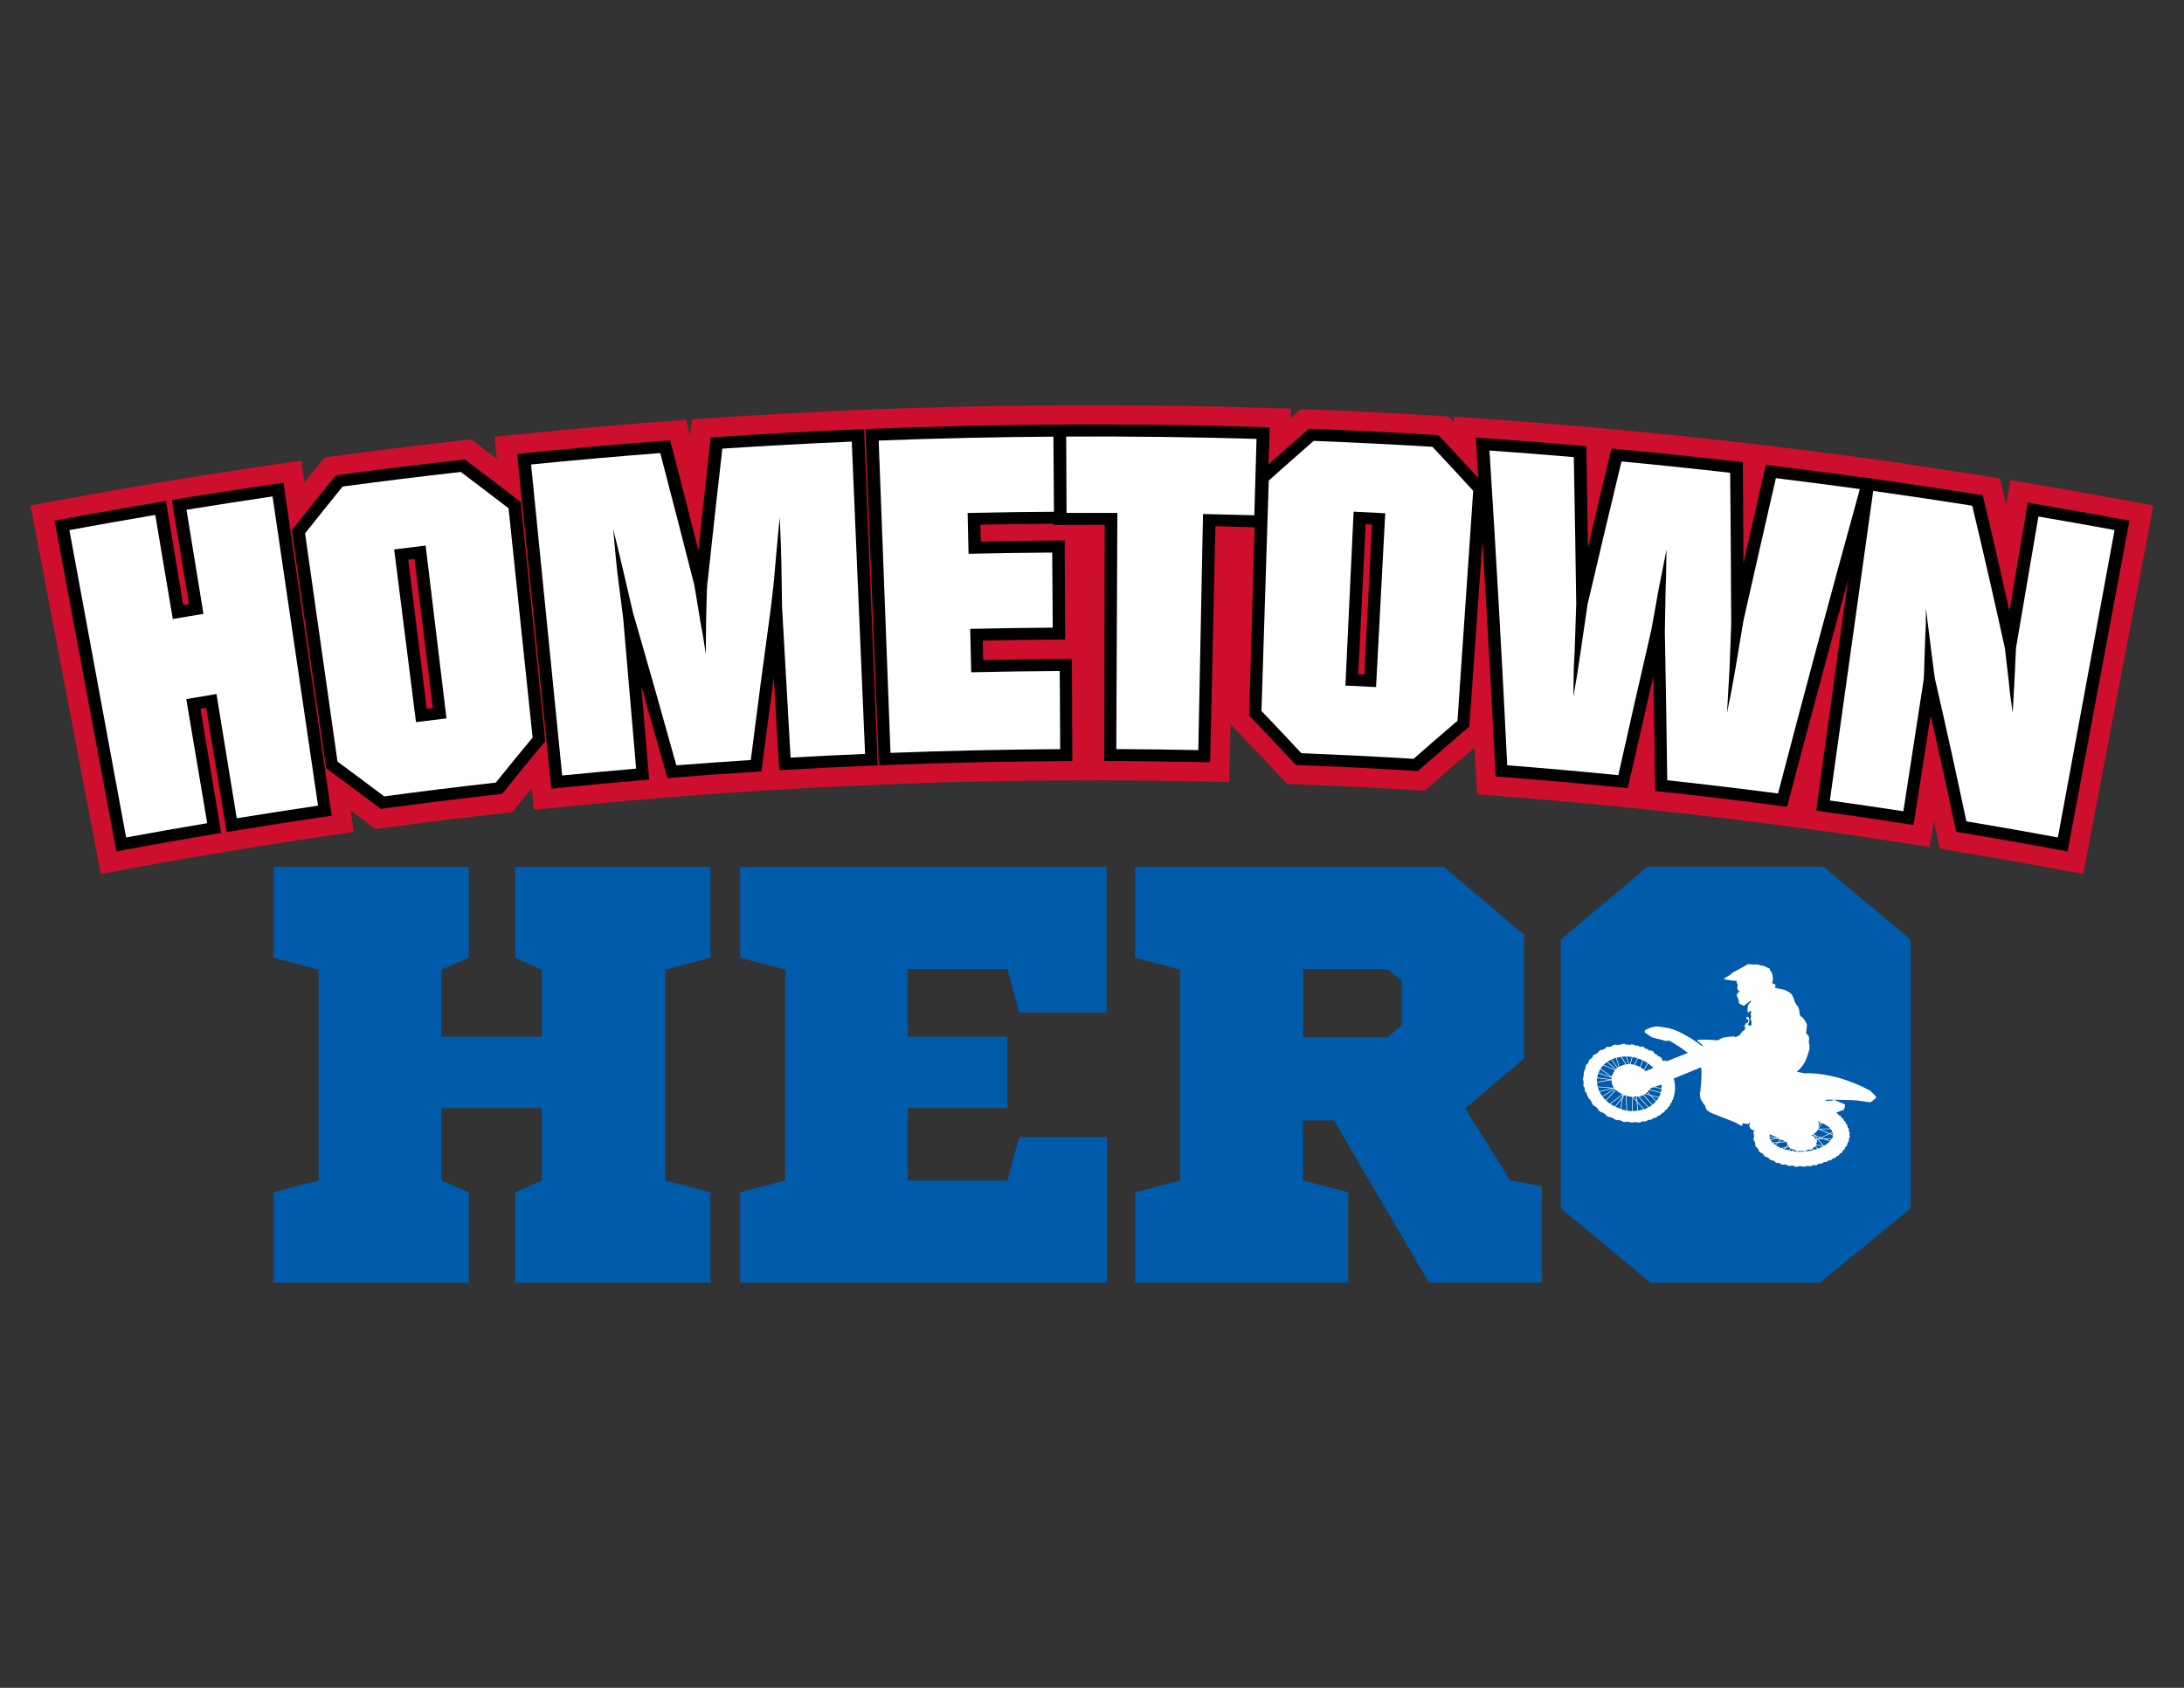 <?xml version="1.0" encoding="utf-8"?>
<svg xmlns="http://www.w3.org/2000/svg" xmlns:xlink="http://www.w3.org/1999/xlink" version="1.1" id="Layer_1" x="0px" y="0px" viewBox="0 0 792 612" style="enable-background:new 0 0 792 612;"><rect x="0" y="0" width="792" height="612" fill="#333333" stroke="none"/> <style type="text/css"> .st0{fill:#CE0E2D;} .st1{fill:#FFFFFF;} .st2{fill:#005BAA;} </style> <g> <g> <g> <path class="st0" d="M36.56,316.91c-8.49-44.53-16.99-89.06-25.48-133.59c32.63-6.23,65.38-11.65,98.21-16.28 c6.33,44.89,12.65,89.78,18.98,134.67C97.61,306.03,67.03,311.1,36.56,316.91z"/> <path class="st0" d="M82.21,301.68c-2.48-15.01-4.96-30.03-7.44-45.04c-0.69,0.11-1.38,0.23-2.07,0.34 c2.5,15.01,4.99,30.02,7.49,45.03c-12.68,2.11-25.34,4.34-37.98,6.71c-7.47-39.98-14.95-79.95-22.42-119.93 c13.44-2.51,26.91-4.89,40.38-7.13c2.09,12.58,4.18,25.15,6.27,37.73c0.7-0.12,1.41-0.23,2.11-0.35 c-2.08-12.58-4.16-25.16-6.23-37.74c13.48-2.23,26.98-4.32,40.49-6.27c5.82,40.25,11.65,80.5,17.47,120.75 C107.58,297.62,94.89,299.59,82.21,301.68z"/> <path class="st0" d="M40.05,311.84c-7.86-41.71-15.72-83.42-23.57-125.13c29.51-5.56,59.12-10.47,88.79-14.72 c6.02,42.01,12.04,84.03,18.06,126.04C95.5,302.02,67.73,306.62,40.05,311.84z"/> <path class="st0" d="M45.74,303.66c-6.86-37.15-13.72-74.3-20.57-111.45c10.36-1.91,20.74-3.75,31.13-5.5 c2.12,12.57,4.24,25.14,6.36,37.72c3.71-0.62,7.41-1.24,11.12-1.84c-2.05-12.58-4.1-25.17-6.15-37.75 c10.39-1.69,20.8-3.3,31.21-4.84c5.5,37.38,10.99,74.75,16.49,112.13c-9.83,1.45-19.66,2.97-29.48,4.57 c-2.45-15.02-4.89-30.04-7.34-45.05c-3.65,0.6-7.31,1.2-10.96,1.82c2.53,15,5.06,30.01,7.59,45.01 C65.33,300.12,55.53,301.85,45.74,303.66z"/> <path class="st0" d="M136.14,300.62c-8.1-6.1-16.27-12.16-24.51-18.16c-4.54-30.64-9.08-61.29-13.63-91.93 c6.47-8.25,13.03-16.46,19.68-24.65c17.72-2.42,35.46-4.61,53.22-6.57c8.43,6.32,16.78,12.7,25.05,19.13 c3.05,30.83,6.1,61.66,9.15,92.49c-6.53,7.83-12.97,15.68-19.33,23.57C169.2,296.32,152.66,298.36,136.14,300.62z"/> <path class="st0" d="M138.1,293.29c-6.56-4.94-13.17-9.86-19.83-14.73c-4.15-28.76-8.31-57.51-12.46-86.27 c5.26-6.66,10.57-13.29,15.93-19.91c15.59-2.11,31.19-4.03,46.81-5.78c6.81,5.11,13.57,10.26,20.28,15.43 c2.97,28.9,5.93,57.8,8.9,86.71c-5.27,6.35-10.48,12.72-15.63,19.11C167.41,289.5,152.74,291.31,138.1,293.29z M156.97,256.72 c-2.21-18.01-4.43-36.03-6.64-54.04c-0.76,0.09-1.53,0.19-2.29,0.28c2.24,18.01,4.47,36.02,6.71,54.03 C155.48,256.9,156.22,256.81,156.97,256.72z"/> <path class="st0" d="M137.35,296.08c-7.14-5.39-14.35-10.73-21.61-16.04c-4.3-29.47-8.6-58.95-12.9-88.42 c5.72-7.26,11.51-14.5,17.36-21.71c16.39-2.23,32.81-4.25,49.24-6.08c7.42,5.57,14.79,11.18,22.09,16.83c3,29.63,6,59.27,9,88.9 c-5.74,6.91-11.42,13.85-17.04,20.81C168.09,292.09,152.71,293.99,137.35,296.08z"/> <path class="st0" d="M122.39,276.15c-3.92-27.58-7.84-55.17-11.76-82.75c4.5-5.67,9.03-11.33,13.61-16.98 c14.27-1.92,28.56-3.68,42.86-5.29c5.81,4.36,11.58,8.75,17.32,13.16c2.91,27.71,5.81,55.42,8.72,83.13 c-4.49,5.43-8.93,10.88-13.34,16.34c-13.51,1.52-27,3.19-40.48,5C133.71,284.53,128.07,280.33,122.39,276.15z M161.91,260.48 c-2.52-20.89-5.04-41.78-7.56-62.67c-3.8,0.46-7.61,0.93-11.41,1.41c2.64,20.87,5.28,41.75,7.92,62.62 C154.54,261.38,158.23,260.93,161.91,260.48z"/> <path class="st0" d="M193.66,293.64c-4.78-45.08-9.56-90.16-14.35-135.24c23.14-2.46,46.32-4.52,69.52-6.18 c0.49,1.88,0.97,3.77,1.46,5.65c0.21-1.93,0.43-3.87,0.64-5.8c23.2-1.64,46.42-2.89,69.65-3.74c1.66,45.3,3.33,90.61,4.99,135.91 C281.53,285.85,237.54,288.98,193.66,293.64z"/> <path class="st0" d="M282.58,279.28c-0.66-11.19-1.32-22.39-1.98-33.58c-1.52,11.32-3.01,22.65-4.46,33.98 c-11.38,0.71-22.76,1.52-34.14,2.43c-3.11-11.12-6.25-22.24-9.44-33.34c0.95,11.3,1.89,22.59,2.84,33.89 c-11.82,0.99-23.64,2.09-35.45,3.3c-4.14-40.46-8.28-80.92-12.42-121.37c18.48-1.89,36.98-3.53,55.49-4.92 c3.46,13.28,6.88,26.56,10.25,39.85c1.45-13.64,2.94-27.27,4.49-40.91c18.52-1.25,37.05-2.25,55.59-3 c1.64,40.64,3.28,81.27,4.93,121.91C306.37,277.99,294.47,278.58,282.58,279.28z"/> <path class="st0" d="M280.06,282.1c-0.16-2.69-0.32-5.37-0.49-8.06c-0.35,2.72-0.71,5.44-1.06,8.15 c-12.84,0.79-25.68,1.7-38.51,2.75c-0.81-2.89-1.63-5.79-2.44-8.68c0.24,2.94,0.48,5.88,0.73,8.82 c-13.59,1.12-27.17,2.38-40.74,3.79c-4.38-42.22-8.76-84.43-13.14-126.65c20.25-2.1,40.52-3.9,60.81-5.4 c2.32,8.95,4.63,17.9,6.91,26.85c0.99-9.19,2-18.37,3.03-27.56c20.3-1.4,40.61-2.49,60.93-3.29 c1.65,42.41,3.31,84.82,4.96,127.23C307.38,280.59,293.72,281.27,280.06,282.1z"/> <path class="st0" d="M203.87,281.19c-3.76-37.59-7.52-75.18-11.28-112.77c15.6-1.56,31.22-2.94,46.84-4.14 c4.06,15.47,8.06,30.96,11.99,46.46c0.41,1.08,0.5,2.33,2.53,14.49c0.36,1.97,0.72,3.95,1.08,5.92c0.31,2.03,0.62,4.06,0.92,6.09 c0.02-2.05,0.03-4.11,0.05-6.16c0.02-2,0.04-4,0.06-6c0.28-12.33,0.36-13.6,0.61-14.72c1.69-15.9,3.45-31.79,5.28-47.69 c15.63-1.03,31.28-1.88,46.93-2.54c1.61,37.74,3.22,75.49,4.83,113.23c-9.01,0.38-18.01,0.83-27.01,1.34 c-1.03-18.18-2.06-36.36-3.09-54.53c-0.09-5.41-0.18-10.82-0.26-16.22c-0.05-1.84-0.1-3.67-0.14-5.51 c-0.15-3.62-0.3-7.24-0.44-10.85c-0.21,2.11-0.43,4.23-0.64,6.34c-0.31,3.38-0.61,6.76-0.91,10.14 c-0.67,8.4-1.24,12.69-1.68,16.34c-2.52,18.39-4.95,36.78-7.28,55.17c-9,0.58-17.99,1.22-26.99,1.92 c-4.97-17.87-10.03-35.73-15.2-53.57c-0.15-0.51-0.31-1.03-0.46-1.54c-1.12-4.8-2.24-9.6-3.36-14.41 c-0.78-3.3-1.56-6.61-2.34-9.91c-0.51-2.06-1.02-4.13-1.53-6.19c0.46,5.33,0.94,10.82,1.57,16.3c0.68,5.37,1.37,10.73,2.05,16.1 c1.56,18.14,3.12,36.28,4.68,54.42C221.73,279.47,212.8,280.3,203.87,281.19z"/> <path class="st0" d="M311.98,284.78c-1.99-45.29-3.97-90.58-5.96-135.87c30.06-1.32,60.14-1.98,90.23-1.97 c0,16.63,0,33.27-0.01,49.9c-0.94,0-1.87,0-2.81,0c0.01,11.7,0.03,23.4,0.04,35.1c0.81,0,1.62,0,2.43,0c0,17,0,34,0,51 C367.93,282.94,339.95,283.55,311.98,284.78z"/> <path class="st0" d="M318.72,277.49c-1.63-40.64-3.26-81.27-4.9-121.91c24.96-1,49.94-1.55,74.92-1.64 c0.04,11.97,0.08,23.94,0.13,35.91c-11.11,0.04-22.22,0.17-33.32,0.39c0.04,2.04,0.08,4.08,0.12,6.12 c10.14-0.2,20.27-0.33,30.41-0.38c0.06,11.97,0.12,23.94,0.18,35.91c-9.96,0.05-19.91,0.17-29.87,0.37 c0.05,2.36,0.09,4.71,0.14,7.07c10.73-0.22,21.46-0.34,32.19-0.38c0.05,12.34,0.09,24.67,0.14,37.01 C365.48,276.04,342.09,276.55,318.72,277.49z"/> <path class="st0" d="M316.15,280.26c-1.76-42.41-3.53-84.81-5.29-127.22c26.9-1.12,53.81-1.71,80.73-1.76 c0.03,13.74,0.06,27.48,0.09,41.23c-11.09,0.02-22.19,0.14-33.28,0.35c0.01,0.27,0.01,0.53,0.01,0.8 c10.15-0.19,20.3-0.3,30.45-0.34c0.05,13.74,0.1,27.48,0.15,41.23c-9.94,0.04-19.88,0.15-29.83,0.33 c0.01,0.58,0.02,1.16,0.03,1.75c10.74-0.2,21.49-0.31,32.23-0.34c0.03,14.11,0.07,28.22,0.1,42.33 C366.41,278.66,341.28,279.21,316.15,280.26z"/> <path class="st0" d="M322.93,272.99c-1.43-37.75-2.86-75.5-4.29-113.25c21.82-0.83,43.65-1.3,65.49-1.43 c0.05,9.08,0.11,18.15,0.16,27.23c-11.13,0.06-22.26,0.22-33.39,0.47c0.11,4.93,0.22,9.86,0.33,14.79 c10.11-0.23,20.23-0.38,30.34-0.45c0.07,9.08,0.13,18.15,0.2,27.23c-9.98,0.07-19.96,0.22-29.93,0.44 c0.12,5.25,0.23,10.49,0.35,15.74c10.7-0.24,21.41-0.39,32.11-0.46c0.06,9.44,0.11,18.89,0.17,28.33 C363.95,271.76,343.43,272.21,322.93,272.99z"/> <path class="st0" d="M393.38,282.94c-0.04-28.54-0.08-57.09-0.12-85.63c-6.11,0.01-12.22,0.04-18.33,0.11 c-0.18-16.79-0.35-33.58-0.53-50.37c31.27-0.33,62.54,0.06,93.79,1.16c-0.59,16.78-1.18,33.56-1.77,50.34 c-6.16-0.22-12.33-0.4-18.49-0.56c-0.74,28.53-1.48,57.07-2.22,85.6C428.27,283.13,410.83,282.91,393.38,282.94z"/> <path class="st0" d="M400.43,275.94c0.07-28.54,0.13-57.09,0.2-85.63c-6.13-0.01-12.26,0-18.4,0.04 c-0.08-12.13-0.17-24.25-0.25-36.38c26.16-0.18,52.32,0.14,78.47,0.97c-0.38,12.12-0.76,24.24-1.15,36.36 c-6.19-0.19-12.37-0.36-18.56-0.5c-0.64,28.54-1.27,57.07-1.91,85.61C426.04,276.13,413.23,275.97,400.43,275.94z"/> <path class="st0" d="M397.74,278.6c0.03-28.54,0.05-57.09,0.08-85.63c-6.12-0.01-12.25,0.02-18.37,0.07 c-0.11-13.9-0.23-27.8-0.34-41.7c28.1-0.23,56.2,0.11,84.29,1.04c-0.46,13.89-0.91,27.78-1.37,41.68 c-6.18-0.2-12.35-0.38-18.53-0.52c-0.68,28.54-1.35,57.07-2.02,85.61C426.89,278.79,412.32,278.61,397.74,278.6z"/> <path class="st0" d="M386.77,185.99c-0.04-9.23-0.08-18.47-0.13-27.7c23.01-0.11,46.03,0.18,69.03,0.85 c-0.27,9.23-0.54,18.46-0.81,27.69c-6.2-0.18-12.4-0.33-18.6-0.46c-0.57,28.54-1.14,57.08-1.71,85.61 c-9.91-0.2-19.83-0.32-29.74-0.37c0.13-28.54,0.26-57.09,0.39-85.63C399.07,185.97,392.92,185.97,386.77,185.99z"/> <path class="st0" d="M466.77,284.24c-6.91-7.41-13.9-14.77-20.97-22.1c0.8-30.97,1.59-61.94,2.39-92.91 c7.78-7.01,15.63-13.98,23.57-20.9c17.83,0.66,35.66,1.55,53.47,2.67c7.21,7.68,14.33,15.39,21.37,23.15 c-2.3,30.89-4.59,61.79-6.89,92.68c-7.77,6.59-15.46,13.22-23.08,19.9C500.02,285.69,483.4,284.86,466.77,284.24z"/> <path class="st0" d="M469.95,277.36c-5.6-6-11.25-11.97-16.96-17.92c0.85-29.04,1.7-58.08,2.56-87.12 c6.31-5.65,12.67-11.28,19.08-16.87c15.68,0.6,31.36,1.39,47.04,2.35c5.82,6.21,11.59,12.43,17.31,18.69 c-2.05,28.98-4.09,57.96-6.14,86.95c-6.27,5.35-12.5,10.73-18.67,16.14C499.43,278.66,484.69,277.93,469.95,277.36z M494.79,244.57c0.92-18.13,1.83-36.25,2.75-54.38c-0.77-0.04-1.54-0.08-2.3-0.12c-0.89,18.13-1.79,36.25-2.68,54.38 C493.29,244.5,494.04,244.53,494.79,244.57z"/> <path class="st0" d="M468.74,279.98c-6.1-6.53-12.26-13.04-18.49-19.51c0.83-29.77,1.66-59.55,2.5-89.32 c6.87-6.17,13.79-12.3,20.78-18.4c16.5,0.62,32.99,1.45,49.48,2.47c6.35,6.76,12.63,13.56,18.85,20.38 c-2.14,29.71-4.28,59.42-6.42,89.13c-6.84,5.82-13.62,11.68-20.35,17.57C499.66,281.33,484.2,280.56,468.74,279.98z"/> <path class="st0" d="M457.46,257.78c0.88-27.85,1.76-55.69,2.64-83.54c5.39-4.82,10.82-9.61,16.29-14.38 c14.36,0.57,28.72,1.28,43.07,2.15c4.97,5.29,9.9,10.61,14.78,15.94c-1.9,27.8-3.8,55.59-5.7,83.39 c-5.35,4.58-10.66,9.18-15.93,13.8c-13.55-0.82-27.11-1.5-40.68-2.03C467.15,267.97,462.32,262.87,457.46,257.78z M499.01,249.13 c1.11-21.01,2.22-42.02,3.33-63.03c-3.82-0.2-7.64-0.39-11.47-0.57c-0.99,21.02-1.98,42.03-2.97,63.05 C491.6,248.75,495.3,248.94,499.01,249.13z"/> <path class="st0" d="M535.68,288.03c-2.44-45.63-5.29-91.27-8.56-136.9c54.34,3.48,108.57,9.11,162.58,16.91 c-12.53,43.99-24.66,88.07-36.4,132.23C614.2,294.98,574.98,290.9,535.68,288.03z"/> <path class="st0" d="M600.27,286.81c-0.2-13.87-0.44-27.75-0.71-41.62c-3.12,13.52-6.21,27.05-9.27,40.59 c-15.95-1.62-31.92-3.04-47.9-4.25c-2.08-40.95-4.49-81.9-7.22-122.85c13.38,0.91,26.75,1.95,40.11,3.13 c0.21,12.25,0.4,24.5,0.57,36.75c2.8-11.98,5.64-23.96,8.5-35.93c15.9,1.47,31.79,3.13,47.67,4.97 c0.1,12.21,0.18,24.42,0.23,36.63c2.67-11.89,5.36-23.77,8.08-35.65c13.33,1.6,26.64,3.34,39.94,5.2 c-11.06,39.52-21.79,79.1-32.21,118.75C632.15,290.41,616.22,288.51,600.27,286.81z"/> <path class="st0" d="M597.62,289.2c-0.11-7.28-0.24-14.57-0.37-21.85c-1.63,7.1-3.25,14.2-4.86,21.31 c-17.5-1.8-35.02-3.35-52.55-4.67c-2.21-42.73-4.79-85.46-7.72-128.19c15.33,1.02,30.66,2.21,45.98,3.58 c0.09,5.41,0.17,10.82,0.25,16.23c1.25-5.29,2.5-10.58,3.76-15.87c17.6,1.6,35.19,3.44,52.75,5.5c0.03,4.71,0.07,9.43,0.09,14.14 c1.04-4.59,2.08-9.18,3.12-13.76c15.28,1.82,30.54,3.81,45.78,5.97c-11.61,41.22-22.88,82.51-33.79,123.88 C632.6,293.13,615.12,291.05,597.62,289.2z"/> <path class="st0" d="M540.14,163.36c10.2,0.72,20.39,1.52,30.58,2.39c0.34,17.72,0.63,35.45,0.88,53.17 c-0.19,5.88-0.39,11.77-0.58,17.65c-0.1,1.73-0.2,3.46-0.3,5.19c-0.05,3.63-0.11,7.26-0.16,10.89c0.45-2.65,0.91-5.29,1.36-7.94 c0.4-2.65,0.8-5.3,1.2-7.95c0.85-5.82,1.71-11.65,2.56-17.47c4.04-17.34,8.15-34.66,12.33-51.97 c13.15,1.24,26.28,2.61,39.41,4.11c0.18,17.76,0.31,35.53,0.37,53.28c0.01,0.42,0.01,0.85,0.02,1.27 c-0.2,5.47-0.41,10.94-0.61,16.41c-0.3,5.35-0.61,10.71-0.92,16.06c0.53-2.63,1.06-5.26,1.59-7.9c0.48-2.64,0.95-5.28,1.43-7.91 c0.96-5.8,1.93-11.61,2.9-17.41c3.89-17.29,7.82-34.57,11.8-51.85c10.16,1.24,20.31,2.56,30.45,3.96 c-10.17,36.74-20.05,73.53-29.67,110.37c-13.38-1.74-26.78-3.34-40.18-4.8c-0.23-18.02-0.52-36.05-0.87-54.08 c0.1-5.11,0.2-10.21,0.29-15.32c0.05-1.52,0.1-3.05,0.15-4.57c0.06-3.21,0.12-6.42,0.17-9.64c-0.46,2.33-0.93,4.65-1.39,6.98 c-0.46,2.33-0.93,4.65-1.39,6.98c-0.91,5.02-1.81,10.05-2.71,15.07c-4.06,17.57-8.05,35.15-11.99,52.74 c-13.42-1.33-26.84-2.53-40.28-3.58C544.72,239.45,542.57,201.4,540.14,163.36z"/> <path class="st0" d="M703.49,307.74c-0.72-3.37-1.44-6.74-2.17-10.11c-0.51,3.17-1.02,6.34-1.53,9.51 c-16.34-2.62-32.7-5.03-49.09-7.22c6.02-44.93,12.04-89.87,18.06-134.8c18.86,2.53,37.7,5.32,56.5,8.37 c0.77,3.24,1.53,6.48,2.28,9.72c0.5-3.03,1-6.07,1.5-9.1c17.32,2.85,34.62,5.92,51.88,9.21c-8.49,44.53-16.99,89.06-25.48,133.59 C738.16,313.62,720.84,310.56,703.49,307.74z"/> <path class="st0" d="M709.4,301.62c-2.98-14.07-6.07-28.15-9.27-42.21c-2.07,13.24-4.15,26.48-6.22,39.72 c-11.75-1.84-23.51-3.57-35.28-5.19c5.55-40.29,11.1-80.58,16.64-120.87c14.6,2.01,29.19,4.18,43.76,6.51 c3.33,14.01,6.56,28.02,9.68,42.03c2.21-13.12,4.41-26.24,6.62-39.36c12.31,2.07,24.6,4.25,36.88,6.55 c-7.47,39.98-14.95,79.95-22.42,119.93C736.35,306.21,722.89,303.84,709.4,301.62z"/> <path class="st0" d="M707.15,303.95c-2.12-10-4.3-20-6.53-30c-1.49,9.41-2.97,18.82-4.46,28.23c-13.5-2.13-27.01-4.12-40.54-5.97 c5.73-42.05,11.46-84.11,17.19-126.16c16.22,2.21,32.42,4.62,48.6,7.22c2.36,9.91,4.66,19.83,6.9,29.75 c1.55-9.29,3.09-18.57,4.64-27.86c14.21,2.37,28.4,4.89,42.57,7.56c-7.86,41.71-15.72,83.42-23.57,125.13 C737.04,309.03,722.11,306.4,707.15,303.95z"/> <path class="st0" d="M663.58,290.25c5.24-37.41,10.48-74.83,15.72-112.24c11.98,1.68,23.95,3.46,35.9,5.35 c4.12,17.22,8.07,34.46,11.85,51.7c0.48,4.07,0.96,8.14,1.43,12.22c0.12,1.24,0.24,2.49,0.36,3.73c0.35,2.51,0.69,5.02,1.03,7.52 c0.11-1.9,0.21-3.8,0.32-5.7c0.1-1.9,0.21-3.8,0.31-5.7c0.2-4.07,0.39-8.13,0.58-12.2c2.71-15.88,5.41-31.76,8.12-47.64 c9.22,1.57,18.43,3.21,27.63,4.9c-6.86,37.15-13.72,74.3-20.57,111.45c-11.05-2.04-22.11-3.98-33.18-5.83 c-3.62-17.15-7.39-34.29-11.34-51.42c-0.18-0.98-0.35-1.97-1.68-12.69c-0.28-2.17-0.55-4.33-0.83-6.5 c-0.27-2.22-0.54-4.44-0.82-6.65c-0.01,1.91-0.03,3.82-0.04,5.73c-0.1,2.48-0.2,4.96-0.31,7.44 c-0.35,10.93-0.34,11.89-0.48,12.83c-2.45,15.87-4.9,31.74-7.35,47.6C681.36,292.8,672.47,291.49,663.58,290.25z"/> </g> <g> <path d="M82.21,301.68c-2.48-15.01-4.96-30.03-7.44-45.04c-0.69,0.11-1.38,0.23-2.07,0.34c2.5,15.01,4.99,30.02,7.49,45.03 c-12.68,2.11-25.34,4.34-37.98,6.71c-7.47-39.98-14.95-79.95-22.42-119.93c13.44-2.51,26.91-4.89,40.38-7.13 c2.09,12.58,4.18,25.15,6.27,37.73c0.7-0.12,1.41-0.23,2.11-0.35c-2.08-12.58-4.16-25.16-6.23-37.74 c13.48-2.23,26.98-4.32,40.49-6.27c5.82,40.25,11.65,80.5,17.47,120.75C107.58,297.62,94.89,299.59,82.21,301.68z"/> <path class="st1" d="M45.74,303.66c-6.86-37.15-13.72-74.3-20.57-111.45c10.36-1.91,20.74-3.75,31.13-5.5 c2.12,12.57,4.24,25.14,6.36,37.72c3.71-0.62,7.41-1.24,11.12-1.84c-2.05-12.58-4.1-25.17-6.15-37.75 c10.39-1.69,20.8-3.3,31.21-4.84c5.5,37.38,10.99,74.75,16.49,112.13c-9.83,1.45-19.66,2.97-29.48,4.57 c-2.45-15.02-4.89-30.04-7.34-45.05c-3.65,0.6-7.31,1.2-10.96,1.82c2.53,15,5.06,30.01,7.59,45.01 C65.33,300.12,55.53,301.85,45.74,303.66z"/> <path d="M138.1,293.29c-6.56-4.94-13.17-9.86-19.83-14.73c-4.15-28.76-8.31-57.51-12.46-86.27c5.26-6.66,10.57-13.29,15.93-19.91 c15.59-2.11,31.19-4.03,46.81-5.78c6.81,5.11,13.57,10.26,20.28,15.43c2.97,28.9,5.93,57.8,8.9,86.71 c-5.27,6.35-10.48,12.72-15.63,19.11C167.41,289.5,152.74,291.31,138.1,293.29z M156.97,256.72 c-2.21-18.01-4.43-36.03-6.64-54.04c-0.76,0.09-1.53,0.19-2.29,0.28c2.24,18.01,4.47,36.02,6.71,54.03 C155.48,256.9,156.22,256.81,156.97,256.72z"/> <path class="st1" d="M122.39,276.15c-3.92-27.58-7.84-55.17-11.76-82.75c4.5-5.67,9.03-11.33,13.61-16.98 c14.27-1.92,28.56-3.68,42.86-5.29c5.81,4.36,11.58,8.75,17.32,13.16c2.91,27.71,5.81,55.42,8.72,83.13 c-4.49,5.43-8.93,10.88-13.34,16.34c-13.51,1.52-27,3.19-40.48,5C133.71,284.53,128.07,280.33,122.39,276.15z M161.91,260.48 c-2.52-20.89-5.04-41.78-7.56-62.67c-3.8,0.46-7.61,0.93-11.41,1.41c2.64,20.87,5.28,41.75,7.92,62.62 C154.54,261.38,158.23,260.93,161.91,260.48z"/> <path d="M282.58,279.28c-0.66-11.19-1.32-22.39-1.98-33.58c-1.52,11.32-3.01,22.65-4.46,33.98c-11.38,0.71-22.76,1.52-34.14,2.43 c-3.11-11.12-6.25-22.24-9.44-33.34c0.95,11.3,1.89,22.59,2.84,33.89c-11.82,0.99-23.64,2.09-35.45,3.3 c-4.14-40.46-8.28-80.92-12.42-121.37c18.48-1.89,36.98-3.53,55.49-4.92c3.46,13.28,6.88,26.56,10.25,39.85 c1.45-13.64,2.94-27.27,4.49-40.91c18.52-1.25,37.05-2.25,55.59-3c1.64,40.64,3.28,81.27,4.93,121.91 C306.37,277.99,294.47,278.58,282.58,279.28z"/> <path class="st1" d="M203.87,281.19c-3.76-37.59-7.52-75.18-11.28-112.77c15.6-1.56,31.22-2.94,46.84-4.14 c4.06,15.47,8.06,30.96,11.99,46.46c0.41,1.08,0.5,2.33,2.53,14.49c0.36,1.97,0.72,3.95,1.08,5.92c0.31,2.03,0.62,4.06,0.92,6.09 c0.02-2.05,0.03-4.11,0.05-6.16c0.02-2,0.04-4,0.06-6c0.28-12.33,0.36-13.6,0.61-14.72c1.69-15.9,3.45-31.79,5.28-47.69 c15.63-1.03,31.28-1.88,46.93-2.54c1.61,37.74,3.22,75.49,4.83,113.23c-9.01,0.38-18.01,0.83-27.01,1.34 c-1.03-18.18-2.06-36.36-3.09-54.53c-0.09-5.41-0.18-10.82-0.26-16.22c-0.05-1.84-0.1-3.67-0.14-5.51 c-0.15-3.62-0.3-7.24-0.44-10.85c-0.21,2.11-0.43,4.23-0.64,6.34c-0.31,3.38-0.61,6.76-0.91,10.14 c-0.67,8.4-1.24,12.69-1.68,16.34c-2.52,18.39-4.95,36.78-7.28,55.17c-9,0.58-17.99,1.22-26.99,1.92 c-4.97-17.87-10.03-35.73-15.2-53.57c-0.15-0.51-0.31-1.03-0.46-1.54c-1.12-4.8-2.24-9.6-3.36-14.41 c-0.78-3.3-1.56-6.61-2.34-9.91c-0.51-2.06-1.02-4.13-1.53-6.19c0.46,5.33,0.94,10.82,1.57,16.3c0.68,5.37,1.37,10.73,2.05,16.1 c1.56,18.14,3.12,36.28,4.68,54.42C221.73,279.47,212.8,280.3,203.87,281.19z"/> <path d="M318.72,277.49c-1.63-40.64-3.26-81.27-4.9-121.91c24.96-1,49.94-1.55,74.92-1.64c0.04,11.97,0.08,23.94,0.13,35.91 c-11.11,0.04-22.22,0.17-33.32,0.39c0.04,2.04,0.08,4.08,0.12,6.12c10.14-0.2,20.27-0.33,30.41-0.38 c0.06,11.97,0.12,23.94,0.18,35.91c-9.96,0.05-19.91,0.17-29.87,0.37c0.05,2.36,0.09,4.71,0.14,7.07 c10.73-0.22,21.46-0.34,32.19-0.38c0.05,12.34,0.09,24.67,0.14,37.01C365.48,276.04,342.09,276.55,318.72,277.49z"/> <path class="st1" d="M322.93,272.99c-1.43-37.75-2.86-75.5-4.29-113.25c21.82-0.83,43.65-1.3,65.49-1.43 c0.05,9.08,0.11,18.15,0.16,27.23c-11.13,0.06-22.26,0.22-33.39,0.47c0.11,4.93,0.22,9.86,0.33,14.79 c10.11-0.23,20.23-0.38,30.34-0.45c0.07,9.08,0.13,18.15,0.2,27.23c-9.98,0.07-19.96,0.22-29.93,0.44 c0.12,5.25,0.23,10.49,0.35,15.74c10.7-0.24,21.41-0.39,32.11-0.46c0.06,9.44,0.11,18.89,0.17,28.33 C363.95,271.76,343.43,272.21,322.93,272.99z"/> <path d="M400.43,275.94c0.07-28.54,0.13-57.09,0.2-85.63c-6.13-0.01-12.26,0-18.4,0.04c-0.08-12.13-0.17-24.25-0.25-36.38 c26.16-0.18,52.32,0.14,78.47,0.97c-0.38,12.12-0.76,24.24-1.15,36.36c-6.19-0.19-12.37-0.36-18.56-0.5 c-0.64,28.54-1.27,57.07-1.91,85.61C426.04,276.13,413.23,275.97,400.43,275.94z"/> <path class="st1" d="M386.77,185.99c-0.04-9.23-0.08-18.47-0.13-27.7c23.01-0.11,46.03,0.18,69.03,0.85 c-0.27,9.23-0.54,18.46-0.81,27.69c-6.2-0.18-12.4-0.33-18.6-0.46c-0.57,28.54-1.14,57.08-1.71,85.61 c-9.91-0.2-19.83-0.32-29.74-0.37c0.13-28.54,0.26-57.09,0.39-85.63C399.07,185.97,392.92,185.97,386.77,185.99z"/> <path d="M469.95,277.36c-5.6-6-11.25-11.97-16.96-17.92c0.85-29.04,1.7-58.08,2.56-87.12c6.31-5.65,12.67-11.28,19.08-16.87 c15.68,0.6,31.36,1.39,47.04,2.35c5.82,6.21,11.59,12.43,17.31,18.69c-2.05,28.98-4.09,57.96-6.14,86.95 c-6.27,5.35-12.5,10.73-18.67,16.14C499.43,278.66,484.69,277.93,469.95,277.36z M494.79,244.57 c0.92-18.13,1.83-36.25,2.75-54.38c-0.77-0.04-1.54-0.08-2.3-0.12c-0.89,18.13-1.79,36.25-2.68,54.38 C493.29,244.5,494.04,244.53,494.79,244.57z"/> <path class="st1" d="M457.46,257.78c0.88-27.85,1.76-55.69,2.64-83.54c5.39-4.82,10.82-9.61,16.29-14.38 c14.36,0.57,28.72,1.28,43.07,2.15c4.97,5.29,9.9,10.61,14.78,15.94c-1.9,27.8-3.8,55.59-5.7,83.39 c-5.35,4.58-10.66,9.18-15.93,13.8c-13.55-0.82-27.11-1.5-40.68-2.03C467.15,267.97,462.32,262.87,457.46,257.78z M499.01,249.13 c1.11-21.01,2.22-42.02,3.33-63.03c-3.82-0.2-7.64-0.39-11.47-0.57c-0.99,21.02-1.98,42.03-2.97,63.05 C491.6,248.75,495.3,248.94,499.01,249.13z"/> <path d="M600.27,286.81c-0.2-13.87-0.44-27.75-0.71-41.62c-3.12,13.52-6.21,27.05-9.27,40.59c-15.95-1.62-31.92-3.04-47.9-4.25 c-2.08-40.95-4.49-81.9-7.22-122.85c13.38,0.91,26.75,1.95,40.11,3.13c0.21,12.25,0.4,24.5,0.57,36.75 c2.8-11.98,5.64-23.96,8.5-35.93c15.9,1.47,31.79,3.13,47.67,4.97c0.1,12.21,0.18,24.42,0.23,36.63 c2.67-11.89,5.36-23.77,8.08-35.65c13.33,1.6,26.64,3.34,39.94,5.2c-11.06,39.52-21.79,79.1-32.21,118.75 C632.15,290.41,616.22,288.51,600.27,286.81z"/> <path class="st1" d="M540.14,163.36c10.2,0.72,20.39,1.52,30.58,2.39c0.34,17.72,0.63,35.45,0.88,53.17 c-0.19,5.88-0.39,11.77-0.58,17.65c-0.1,1.73-0.2,3.46-0.3,5.19c-0.05,3.63-0.11,7.26-0.16,10.89c0.45-2.65,0.91-5.29,1.36-7.94 c0.4-2.65,0.8-5.3,1.2-7.95c0.85-5.82,1.71-11.65,2.56-17.47c4.04-17.34,8.15-34.66,12.33-51.97 c13.15,1.24,26.28,2.61,39.41,4.11c0.18,17.76,0.31,35.53,0.37,53.28c0.01,0.42,0.01,0.85,0.02,1.27 c-0.2,5.47-0.41,10.94-0.61,16.41c-0.3,5.35-0.61,10.71-0.92,16.06c0.53-2.63,1.06-5.26,1.59-7.9c0.48-2.64,0.95-5.28,1.43-7.91 c0.96-5.8,1.93-11.61,2.9-17.41c3.89-17.29,7.82-34.57,11.8-51.85c10.16,1.24,20.31,2.56,30.45,3.96 c-10.17,36.74-20.05,73.53-29.67,110.37c-13.38-1.74-26.78-3.34-40.18-4.8c-0.23-18.02-0.52-36.05-0.87-54.08 c0.1-5.11,0.2-10.21,0.29-15.32c0.05-1.52,0.1-3.05,0.15-4.57c0.06-3.21,0.12-6.42,0.17-9.64c-0.46,2.33-0.93,4.65-1.39,6.98 c-0.46,2.33-0.93,4.65-1.39,6.98c-0.91,5.02-1.81,10.05-2.71,15.07c-4.06,17.57-8.05,35.15-11.99,52.74 c-13.42-1.33-26.84-2.53-40.28-3.58C544.72,239.45,542.57,201.4,540.14,163.36z"/> <path d="M709.4,301.62c-2.98-14.07-6.07-28.15-9.27-42.21c-2.07,13.24-4.15,26.48-6.22,39.72c-11.75-1.84-23.51-3.57-35.28-5.19 c5.55-40.29,11.1-80.58,16.64-120.87c14.6,2.01,29.19,4.18,43.76,6.51c3.33,14.01,6.56,28.02,9.68,42.03 c2.21-13.12,4.41-26.24,6.62-39.36c12.31,2.07,24.6,4.25,36.88,6.55c-7.47,39.98-14.95,79.95-22.42,119.93 C736.35,306.21,722.89,303.84,709.4,301.62z"/> <path class="st1" d="M663.58,290.25c5.24-37.41,10.48-74.83,15.72-112.24c11.98,1.68,23.95,3.46,35.9,5.35 c4.12,17.22,8.07,34.46,11.85,51.7c0.48,4.07,0.96,8.14,1.43,12.22c0.12,1.24,0.24,2.49,0.36,3.73c0.35,2.51,0.69,5.02,1.03,7.52 c0.11-1.9,0.21-3.8,0.32-5.7c0.1-1.9,0.21-3.8,0.31-5.7c0.2-4.07,0.39-8.13,0.58-12.2c2.71-15.88,5.41-31.76,8.12-47.64 c9.22,1.57,18.43,3.21,27.63,4.9c-6.86,37.15-13.72,74.3-20.57,111.45c-11.05-2.04-22.11-3.98-33.18-5.83 c-3.62-17.15-7.39-34.29-11.34-51.42c-0.18-0.98-0.35-1.97-1.68-12.69c-0.28-2.17-0.55-4.33-0.83-6.5 c-0.27-2.22-0.54-4.44-0.82-6.65c-0.01,1.91-0.03,3.82-0.04,5.73c-0.1,2.48-0.2,4.96-0.31,7.44 c-0.35,10.93-0.34,11.89-0.48,12.83c-2.45,15.87-4.9,31.74-7.35,47.6C681.36,292.8,672.47,291.49,663.58,290.25z"/> </g> </g> <g> <g> <path class="st2" d="M241.29,351.59v76.44l16.36,4.31v32.73h-70.84v-32.73l9.69-4.31v-26.27h-36.39v26.27l9.91,4.31v32.73H99.18 v-32.73l16.36-4.31v-76.44l-16.36-4.31v-32.95h70.84v32.95l-9.91,4.31v24.33h36.39v-24.33l-9.69-4.31v-32.95h70.84v32.95 L241.29,351.59z"/> <path class="st2" d="M369.62,367.09l-4.31-15.72h-36.17v24.55h36.17v25.84h-36.17v26.27h36.17l4.31-15.72h31.87v52.76H268.42 v-32.73l16.36-4.31v-76.44l-16.36-4.31v-32.95h132.86v52.76H369.62z"/> <path class="st2" d="M411.61,465.06v-32.73l16.36-4.31v-76.44l-16.36-4.31v-32.95h111.97l29.07,24.55v45l-21.32,18.09 l16.37,26.05l11.41,2.15v34.88H518.2l-34.45-58.78h-11.2v21.75l16.36,4.31v32.73H411.61z M472.55,376.13h30.58l5.17-4.34v-16.08 l-5.17-4.34h-30.58V376.13z"/> <path class="st2" d="M676.46,451.61c-5.46,4.52-10.91,9.01-16.37,13.46h-61.58L566,438.15v-97.54l31.44-26.27h63.95l31.44,26.27 v97.54C687.37,442.6,681.91,447.09,676.46,451.61z"/> </g> <path class="st1" d="M679.84,397.1c-0.18-0.22-1.45-1.47-1.62-1.61s-2.91-1.49-3.8-1.9c-0.9-0.41-3.88-1.63-6.66-2.49 c-2.78-0.86-6.02-1.46-8.55-1.75c-2.53-0.29-4.58-0.17-4.79-0.17c-0.21,0-2.83-0.58-2.83-0.58s1.05-0.98,1.38-1.32 c0.33-0.34,1.45-1.89,1.81-2.71c0.37-0.82,0.97-2.55,1.26-3.62c0.3-1.07,0.17-1.57,0.13-1.97c-0.03-0.4-0.22-0.95-0.23-1.11 c-0.01-0.16,0.11-0.8,0.11-1.02c-0.01-0.21-0.11-0.75-0.1-0.93c0.01-0.18-0.15-0.45-0.34-0.59c-0.19-0.13-0.49-0.53-0.59-0.66 c-0.1-0.12,0.01-0.65,0.01-0.73c0-0.08,0.06-0.86,0.1-1.03c0.04-0.18,0.21-1.07,0.17-1.29c-0.04-0.22-0.63-1.44-1.32-2.31 c-0.69-0.87-1.12-0.79-1.12-0.79s-0.01-0.21,0.03-0.36s-0.3-0.3-0.3-0.3s0.05-0.25,0.03-0.48s-0.3-1.75-0.45-2.13 c-0.15-0.38-0.83-1.08-1.09-1.47c-0.26-0.39-0.72-2.56-1.48-3.35c-0.77-0.79-2.07-1.39-2.46-1.52c-0.39-0.13-2.42-0.53-2.6-0.55 c-0.18-0.02-1.03-0.29-1.03-0.29s0.05-0.12,0.19-0.25c0.14-0.12,0.18-0.47,0.18-0.56s-0.09-0.36-0.4-0.41 c-0.31-0.05-0.83-0.36-0.83-0.36l0.13-0.76l0.17-0.17l-0.11-0.11c0,0,0.17-0.91,0.14-1.02c-0.04-0.11-0.23-0.26-0.23-0.26 s0.08-0.3,0.05-0.57c-0.03-0.26-0.38-1.06-0.55-1.41c-0.17-0.35-0.42-0.22-0.42-0.22s0.05-0.53,0.01-0.63 c-0.04-0.1-0.25-0.19-0.38-0.23c-0.13-0.04-1.58-0.8-1.91-0.93c-0.33-0.13-0.33,0-0.46,0.03c-0.13,0.03-0.78-0.25-1.21-0.39 c-0.43-0.14-1.97-0.1-2.24-0.12s-1.46-0.09-1.73-0.1c-0.27-0.01-0.78,0.46-1.01,0.57c-0.23,0.11-2.14,1.15-2.48,1.37 c-0.35,0.23-1.61,0.87-1.94,1.02c0,0-0.15,0.16-0.24,0.24c-0.09,0.08-0.36,0.33-0.64,0.51c-0.28,0.18-0.72,0.54-1.38,0.89 c-0.66,0.35-1.04,0.57-1.06,0.65c-0.03,0.09,0.53,0.27,0.83,0.36c0.29,0.09,0.51,0.16,0.66,0.1c0.15-0.06,0.49,0.12,1.07,0.19 c0.58,0.07,1.95,0.15,1.95,0.15s0.21,0.82,0.22,0.88c0.01,0.06,0.22,0.32,0.22,0.32s0.08,0.71,0.05,0.8 c-0.03,0.09-0.14,0.21-0.17,0.48c-0.03,0.27,0.42,1.25,0.5,1.28c0.08,0.03,0.19-0.12,0.29-0.16c0.1-0.04,0.17,0.1,0.16,0.14 s-0.89,0.84-1,0.9c-0.11,0.06-0.09,0.6-0.1,0.81c-0.01,0.21,0.15,0.34,0.29,0.46c0.14,0.11,0.39,1.64,0.5,2.06 s1.13,0.79,1.13,0.79s0.48,0.32,0.71,0.21s2.15-1.65,2.24-1.7c0.09-0.04,0.58,0.02,0.58,0.02s-0.14,0.12-0.2,0.13 c-0.06,0.01-0.89,0.89-1.1,1.29c-0.21,0.39-0.23,1.31-0.25,1.64c-0.02,0.33-0.01,0.89,0.07,0.97c0.08,0.08,0.25,0.12,0.37,0.05 s0.55-0.52,0.63-0.53c0.07,0,0.32,0.27,0.32,0.27s-0.1,0.28-0.2,0.57c-0.09,0.29-0.01,0.81,0.06,1.01 c0.07,0.2-0.09,0.66-0.11,1.02c-0.01,0.36,0.13,0.56,0.2,0.85c0.07,0.29,0.01,0.79,0.07,0.89c0.06,0.1,0.13,0.2,0.1,0.28 c-0.03,0.09-0.07,0.16-0.19,0.18c-0.12,0.02-0.34,0.5-0.34,0.5s-0.47-0.22-0.54-0.33c-0.07-0.11-0.4-0.32-0.4-0.32 s0.19-0.15,0.36-0.35c0.17-0.2,0.14-0.38,0.09-0.47c-0.04-0.1,0.08-0.31,0.14-0.47c0.05-0.17,0.09-0.25,0.07-0.37 s-0.23-0.44-0.23-0.65c-0.01-0.21-0.21-0.36-0.34-0.4c-0.13-0.04-0.33,0.01-0.51,0.23c-0.19,0.22-0.06,0.54,0.1,0.64 c0.16,0.09,0.36,0.07,0.45,0.07c0.09,0,0.1,0.19,0.16,0.39c0.05,0.2-0.15,0.64-0.2,0.68c-0.06,0.04-0.38,0.17-0.38,0.17 s-0.1,0-0.16,0c-0.06,0.01-0.4,0.5-0.45,0.67c-0.05,0.17-0.26,0.34-0.29,0.41s0.35,0.98,0.35,0.98s-0.25,0.36-0.28,0.44 c-0.03,0.09-0.7,0.57-0.83,0.65c-0.13,0.07-0.77,1.02-0.85,1.14c-0.08,0.13-0.29,0.26-0.4,0.33c-0.11,0.08-1.24,0.6-1.24,0.6 l-0.17-0.1c0,0,0.07-0.12,0.01-0.18c-0.05-0.06-1.35,0.04-2.34,0.12c-0.98,0.08-1.93,0.29-2.24,0.38 c-0.31,0.08-1.31,0.77-1.52,0.84s-0.34,0.05-0.44,0.04c-0.1,0-1.45-0.06-2.22-0.15c-0.77-0.09-0.93-0.03-2.06-0.08 c-1.13-0.05-2.42,0.06-2.64,0.1c-0.22,0.04-0.26,0.21-0.22,0.32s0.36,0.21,0.96,0.71c0.6,0.5,1.19,1.2,1.19,1.2l-0.18,0.1 c0,0-0.24-0.13-0.61-0.39c-0.37-0.26-2.5-1.78-3.58-2.47s-3.73-2.12-4.9-2.63c-1.16-0.51-2.26-0.89-2.86-1.04 c-0.6-0.15-3.66-0.61-4.17-0.66s-0.46-0.03-1.58,0.11s-2.91,0.99-3.06,1.08c-0.15,0.09-0.32,0.57-0.34,0.77 c-0.02,0.2,0.58,0.44,0.91,0.75c0.33,0.31,1.49,1.12,2.07,1.29c0.58,0.17,3.22,0.78,3.86,0.99c0.64,0.22,0.8,0.27,1.12,0.22 s0.95-0.12,1.16-0.05s0.8,0.52,2.26,1.39c1.46,0.87,4.36,3.01,4.36,3.01l-7.73,3.05c0,0-0.22-0.28-0.36-0.31s-0.75,0.22-0.75,0.22 s-0.29-0.27-0.72-0.66l0.11-0.33l-0.97-0.76l-0.22,0.14c-0.15-0.12-0.29-0.25-0.44-0.36l0.1-0.11l-0.68-0.52l-0.1,0.1 c-0.11-0.08-0.21-0.15-0.3-0.21c-0.07-0.05-0.15-0.1-0.24-0.15l-0.08-0.48l-1.22-0.61l-0.09,0.28c-0.19-0.1-0.39-0.2-0.6-0.31 l0.02-0.08l-0.81-0.45l-0.13,0.1c-0.14-0.06-0.29-0.12-0.44-0.19l-0.09-0.38l-1.14-0.36l-0.18,0.24 c-0.22-0.07-0.45-0.13-0.68-0.19l0.01-0.13l-0.89-0.26l-0.1,0.17c-0.16-0.03-0.33-0.06-0.5-0.08l-0.11-0.3l-1.36-0.17l-0.21,0.29 c-0.15-0.02-0.3-0.03-0.45-0.04l-0.06-0.19l-0.66-0.01l-0.15,0.14c-0.11-0.01-0.23-0.01-0.34-0.02l-0.1-0.35l-1.54,0.06l0.02,0.31 c-0.15,0-0.3,0.01-0.45,0.02l-0.05-0.12l-0.82,0.11l-0.02,0.08c-0.12,0.01-0.24,0.02-0.36,0.04l-0.2-0.26l-1.23,0.25l0.03,0.27 c-0.46,0.11-0.93,0.25-1.41,0.41l-0.24-0.15l-1.01,0.35l0.11,0.25c-0.02,0.01-0.03,0.01-0.05,0.02c-0.44,0.19-0.86,0.39-1.27,0.61 c-0.02,0.01-0.04,0.02-0.06,0.03l-0.2-0.2l-1.1,0.77l0.13,0.12c-0.45,0.29-0.87,0.61-1.28,0.95l-0.21-0.17l-0.7,0.71l0.16,0.14 c-0.29,0.28-0.56,0.57-0.81,0.88l-0.24-0.08l-0.6,1.04l0.08,0.05c-0.21,0.32-0.41,0.66-0.59,1l-0.22-0.1l-0.44,1.08l0.16,0.07 c-0.14,0.35-0.27,0.7-0.38,1.07c-0.02,0.05-0.03,0.1-0.04,0.16l-0.12,0l-0.19,1.04l0.07,0.01c-0.08,0.46-0.14,0.92-0.16,1.39 l-0.18,0.03l0.03,1.01l0.14,0c0.01,0.43,0.05,0.85,0.11,1.27l-0.18,0.01l0.19,1.09l0.2,0c0.07,0.32,0.16,0.64,0.26,0.95 l-0.15,0.07l0.25,0.83l0.21-0.04c0.15,0.39,0.32,0.78,0.51,1.16l-0.06,0.05l0.62,1.19l0.13-0.02c0.25,0.4,0.52,0.8,0.81,1.18 c0.03,0.06,0.07,0.12,0.1,0.18c0.07,0.09,0.15,0.18,0.22,0.28l-0.22,0.11l0.9,1.05l0.25-0.11c0.42,0.44,0.85,0.86,1.31,1.25 l-0.26,0.15l1.32,1.02l0.17-0.19c0.49,0.36,0.99,0.69,1.51,1l-0.08,0.24l1.48,0.7l0.12-0.13c0.46,0.22,0.94,0.42,1.43,0.6 l-0.06,0.15l1.11,0.46l0.1-0.22c0.58,0.17,1.18,0.32,1.79,0.44l-0.03,0.21l1.38,0.22l0.02-0.21c0.5,0.08,1.01,0.13,1.51,0.17 l0.04,0.16l1.09,0.03l0.01-0.14c0.48,0.01,0.96,0,1.43-0.03l0.03,0.18l1.22-0.06l-0.04-0.23c0.41-0.05,0.81-0.12,1.21-0.2 l0.08,0.16l1.03-0.27l-0.04-0.14c0.35-0.09,0.69-0.19,1.02-0.3l0.05,0.08l0.83-0.26l-0.01-0.14c0.28-0.11,0.55-0.23,0.81-0.35 l0.07,0.09l0.79-0.35l-0.04-0.11l0.3-0.19l-0.01-0.01c0.16-0.09,0.31-0.18,0.47-0.28l0.11,0.07l0.61-0.39l-0.05-0.08l0.31-0.26 c0.15-0.11,0.3-0.23,0.44-0.34l0.08,0.06l0.62-0.48l-0.09-0.11c0.24-0.22,0.46-0.44,0.68-0.67l0.1,0.07l0.48-0.52l-0.08-0.12 c0.16-0.19,0.31-0.39,0.46-0.59l0.13,0.08l0.38-0.56l-0.11-0.1c0.14-0.22,0.28-0.45,0.41-0.68l0.07,0.06l0.26-0.49l-0.07-0.06 c0.11-0.22,0.21-0.44,0.3-0.67l0.1,0.03l0.17-0.4l-0.11-0.06c0.07-0.18,0.13-0.36,0.18-0.54l0.09,0.03l0.13-0.45l-0.1-0.03 c0.04-0.16,0.08-0.32,0.12-0.47l0.09,0l0.05-0.4l-0.06-0.02c0.03-0.16,0.05-0.32,0.07-0.48l0.1-0.01l0.01-0.41l-0.06,0 c0.02-0.18,0.03-0.35,0.04-0.53l0.1,0l-0.01-0.45l-0.08,0c0-0.17,0-0.33-0.01-0.5l0.09-0.02l-0.02-0.38l-0.09,0 c-0.01-0.19-0.03-0.37-0.05-0.56c0.05,0,0.09-0.01,0.08-0.02c-0.01-0.03-0.06-0.39-0.06-0.39l-0.08-0.02 c-0.01-0.06-0.02-0.13-0.03-0.19l-0.02-0.21l0.1-0.03l-0.13-0.41l-0.08,0c-0.02-0.09-0.04-0.19-0.06-0.28l0.04-0.02l-0.13-0.42 l9.91-4.06c0,0,0.06,0.27,0.14,1.03c0.08,0.75,0,3.39-0.08,4.57c-0.08,1.18-0.3,2.31-0.23,2.64c0.07,0.33-0.33,0.57-0.24,1.38 c0.09,0.81,0.18,1.99,0.48,2.25c0.3,0.26,0.78,1.42,1.22,1.79c0.44,0.36,0.29,0.93,0.48,1.33s0.83,0.88,1.17,1.13 c0.33,0.25,2.12,1.01,2.73,1.21c0.61,0.2,5.45,2.1,6.45,2.53c1.01,0.43,2.36,1.37,2.73,1.32s0.13-0.6,0.07-0.76s1.06,0,1.3-0.01 s0.54,0.14,0.83,0.18s0.31-0.6,0.47-0.55c0.16,0.05,0.27,0.09,0.27,0.09s-0.19,0.41-0.27,0.75c-0.08,0.34,0.22,1.16,0.65,1.55 c0.43,0.39,1.23,0.39,1.23,0.39s-0.03,0.1-0.06,0.28l-0.22,0l-0.13,1.05l0.19,0.06c-0.01,0.32,0.01,0.79,0.06,1.31l-0.31,0.06 l0.26,1.06l0.2-0.01c0.08,0.46,0.2,0.92,0.34,1.34l-0.15,0.11l0.34,0.86l0.23-0.07c0.2,0.33,0.48,0.72,0.85,1.14l-0.21,0.16 l0.9,0.87l0.17-0.13c0.29,0.28,0.62,0.57,0.97,0.85l-0.14,0.19l0.96,0.67l0.13-0.16c0.34,0.24,0.71,0.47,1.09,0.7l-0.11,0.15 l0.96,0.5l0.1-0.14c0.35,0.17,0.71,0.34,1.08,0.5l-0.07,0.22l0.97,0.38l0.07-0.23c0.15,0.05,0.31,0.1,0.47,0.15 c0.18,0.06,0.36,0.11,0.54,0.16l-0.08,0.24l1.12,0.26l0.02-0.22c0.44,0.1,0.88,0.19,1.33,0.27l0,0.23l1.23,0.17l0.02-0.2 c0.47,0.06,0.93,0.11,1.38,0.15l0,0.26l1.26,0.07l0-0.24c0.53,0.02,1.05,0.03,1.54,0.03l0,0.16l1.19-0.04l-0.03-0.15 c0.47-0.02,0.91-0.06,1.3-0.1l0.02,0.17l1.04-0.13l-0.02-0.19c0.08-0.02,0.17-0.03,0.24-0.05c0.23-0.05,0.5-0.11,0.79-0.17 l0.08,0.19l0.97-0.17l-0.05-0.27c0.33-0.09,0.69-0.18,1.05-0.29l0.08,0.14l0.81-0.23l-0.02-0.18c0.3-0.1,0.6-0.2,0.91-0.3 l0.07,0.16l0.77-0.29l-0.07-0.15c0.28-0.11,0.56-0.22,0.83-0.34l0.06,0.17l0.75-0.32l-0.05-0.19c0.29-0.14,0.58-0.29,0.85-0.44 l0.08,0.14l0.59-0.37l-0.07-0.12c0.24-0.15,0.46-0.3,0.67-0.46l0.12,0.08l0.5-0.41l-0.06-0.14c0.22-0.19,0.43-0.39,0.62-0.58 l0.13,0.14l0.48-0.55l-0.11-0.13c0.2-0.22,0.38-0.44,0.55-0.66l0.14,0.09l0.37-0.55l-0.09-0.1c0.17-0.24,0.32-0.48,0.45-0.72 c0.08,0.03,0.16,0.05,0.17,0.04c0.01-0.03,0.3-0.66,0.3-0.66l-0.1-0.09c0.13-0.28,0.25-0.56,0.34-0.83l0.15,0.05l0.2-0.61 l-0.14-0.09c0.04-0.13,0.07-0.26,0.1-0.39c0.03-0.13,0.05-0.26,0.08-0.39l0.1,0.03c0,0,0.24-0.61,0.11-0.65 c-0.04-0.01-0.09-0.03-0.13-0.04c0.01-0.24,0.01-0.49-0.01-0.74c0.08-0.01,0.14-0.03,0.15-0.04c0.01-0.04-0.12-0.67-0.12-0.67 l-0.12,0.01c-0.05-0.27-0.11-0.55-0.19-0.82l0.12-0.07l-0.17-0.56l-0.15,0.03c-0.09-0.25-0.2-0.51-0.32-0.77l0.11-0.07l-0.24-0.53 l-0.14,0.05c-0.12-0.22-0.24-0.43-0.37-0.65l0.1-0.1l-0.26-0.42l-0.13,0.07c-0.15-0.22-0.3-0.42-0.45-0.62l0.1-0.08l-0.39-0.45 l-0.1,0.05c-0.19-0.22-0.38-0.42-0.57-0.6l0.1-0.09l-0.42-0.36l-0.09,0.07c-0.23-0.2-0.44-0.37-0.63-0.5l0.06-0.14l-0.54-0.3 l-0.1,0.06c-0.1-0.06-0.16-0.08-0.16-0.08s0.51-0.22,0.66-0.28c0.15-0.06,0.48-0.3,0.83-0.42c0.35-0.13,1.32-0.36,1.37-0.42 c0.05-0.05,0.36-0.91,0.43-1.24c0.06-0.33,0-0.7-0.01-0.76s-3.59-1.55-3.71-1.59c-0.12-0.04-0.46,0.01-0.61,0.02 c-0.15,0.01-0.19,0.19-0.19,0.19l-2.62,0.13l0.52-0.47c0,0,3.08,0.03,3.59,0.04s2.77,0.11,5.21,0.12c2.44,0.01,6.96,0.82,7.07,0.8 s1.26-0.93,1.59-1.23c0.33-0.3,0.51-0.52,0.54-0.61S680.02,397.33,679.84,397.1z M602.52,393.23c0.05,0.46,0.05,0.92,0.02,1.38 l-2.44-0.55L602.52,393.23z M598.59,394.57l1.12-0.38l2.81,0.64c-0.04,0.42-0.11,0.83-0.22,1.24l-4.1-1.01 C598.41,394.81,598.59,394.57,598.59,394.57z M591.26,385.86l0.78-2.58c0.52,0.09,1.04,0.21,1.56,0.37 c0.06,0.02,0.13,0.04,0.19,0.06l-1.25,2.33C592.13,385.95,591.71,385.88,591.26,385.86z M588.9,397.02l-0.29,0.38l0.08-0.46 C588.76,396.96,588.83,396.99,588.9,397.02z M594,383.78c0.57,0.19,1.11,0.4,1.63,0.65l-0.91,2.46c-0.56-0.31-1.22-0.61-1.96-0.79 L594,383.78z M586.23,383.53c0.53-0.14,1.06-0.25,1.59-0.34l1.71,2.76c-1.02,0.18-1.74,0.53-2.32,0.82L586.23,383.53z M587.01,386.87c-0.15,0.08-0.28,0.17-0.41,0.25l-2.07-3.03c0.22-0.1,0.44-0.19,0.66-0.27c0.11-0.03,0.21-0.07,0.33-0.1 c0.17-0.05,0.33-0.09,0.49-0.14L587.01,386.87z M588.06,383.15c0.12-0.02,0.24-0.03,0.37-0.04c0.42-0.04,0.85-0.05,1.29-0.05 l0.81,2.78c-0.16,0.01-0.32,0.02-0.48,0.04c-0.08,0.01-0.26,0.05-0.26,0.05L588.06,383.15z M589.94,383.07 c0.62,0.02,1.25,0.07,1.88,0.18l-0.79,2.6c-0.09,0-0.2,0-0.28,0.01L589.94,383.07z M595.84,384.52c0.58,0.28,1.12,0.6,1.63,0.94 l-1.37,2.38c-0.29-0.25-0.69-0.55-1.18-0.84L595.84,384.52z M592.38,397.67c0.64-0.09,0.92-0.13,1.05-0.14l0.1,1.59l-1.27-1.44 C592.29,397.68,592.34,397.68,592.38,397.67z M597.66,385.59c0.71,0.49,1.36,1.04,1.93,1.63l-2.89,1.18c0,0-0.15-0.17-0.42-0.41 L597.66,385.59z M596.98,396.41c0.03-0.09,0.17-0.26,0.34-0.45l0.87,0.95l-1.37-0.36C596.91,396.49,596.97,396.44,596.98,396.41z M584.33,384.18l2.1,3.07c-0.17,0.13-0.31,0.26-0.43,0.39l-3.08-2.66C583.36,384.68,583.83,384.42,584.33,384.18z M582.73,385.11 l3.12,2.69c-0.03,0.03-0.05,0.06-0.07,0.09l-4.23-1.77C581.91,385.75,582.31,385.42,582.73,385.11z M580.84,386.91 c0.17-0.22,0.35-0.43,0.54-0.63l4.26,1.78c-0.23,0.31-0.37,0.59-0.52,0.8c-0.18,0.25-0.44,0.82-0.59,1.55l-4.08-2.93 C580.57,387.28,580.7,387.1,580.84,386.91z M579.76,388.73c0.16-0.36,0.35-0.72,0.57-1.07l4.05,2.91l-4.71-1.61 C579.7,388.88,579.73,388.81,579.76,388.73z M579.45,389.61c0.05-0.15,0.1-0.3,0.15-0.45l4.86,1.66 c-0.03,0.18-0.04,0.36-0.05,0.55l-5.2-0.66C579.26,390.34,579.34,389.97,579.45,389.61z M579.18,390.92l4.69,0.59l-4.74,0.79 C579.11,391.84,579.12,391.38,579.18,390.92z M579.14,392.52l5.26-0.87c0,0.89,0.22,1.87,0.86,2.76l-0.12,0.03l-5.77-0.5 C579.25,393.46,579.17,392.99,579.14,392.52z M579.42,394.15l5.07,0.44l-4.5,1.11C579.75,395.2,579.56,394.68,579.42,394.15z M581.04,397.47c-0.37-0.5-0.69-1.03-0.95-1.57l5.08-1.25l0.32,0.03c0.01,0.01,0.02,0.02,0.03,0.03L581.04,397.47z M581.17,397.65 l4.48-2.78c0.04,0.04,0.08,0.09,0.13,0.13c0.03,0.03,0.05,0.05,0.08,0.07l-3.55,3.87C581.89,398.54,581.51,398.1,581.17,397.65z M583.45,399.95c-0.35-0.27-0.67-0.55-0.98-0.85l3.55-3.87c0.73,0.67,1.53,1.17,2.32,1.54l-4.53,3.41 C583.68,400.11,583.57,400.03,583.45,399.95z M584.69,400.71c-0.24-0.13-0.47-0.26-0.69-0.39l4.45-3.36l-0.14,0.81l-2.67,3.43 C585.34,401.04,585.02,400.88,584.69,400.71z M585.85,401.3l2.39-3.07l-0.64,3.82C587.04,401.84,586.46,401.59,585.85,401.3z M587.81,402.13l0.72-4.27l0.59-0.75c0.17,0.06,0.34,0.12,0.5,0.17l0.18,5.4C589.15,402.56,588.5,402.38,587.81,402.13z M590.03,402.72l-0.18-5.37c0.84,0.24,1.58,0.34,2.12,0.34l-0.2,5.18C591.18,402.87,590.6,402.82,590.03,402.72z M591.99,402.87 l0.19-4.94l1.36,1.55l0.2,3.25C593.14,402.81,592.56,402.86,591.99,402.87z M593.97,402.69l-0.18-2.95l2.23,2.53 C595.29,402.45,594.61,402.59,593.97,402.69z M596.87,401.98c-0.2,0.08-0.41,0.16-0.62,0.23l-2.48-2.82l-0.12-1.87 c0.09,0.01,0.21,0.02,0.35,0.03l3.68,4.02C597.42,401.72,597.15,401.85,596.87,401.98z M597.88,401.47l-3.57-3.91 c0.2,0,0.39-0.01,0.52-0.04c0.17-0.04,0.58-0.22,1-0.43l3.29,3.56C598.74,400.94,598.33,401.21,597.88,401.47z M599.29,400.52 l-3.26-3.53c0.2-0.1,0.38-0.2,0.54-0.29l1.89,0.5l2.01,2.2C600.14,399.78,599.74,400.16,599.29,400.52z M600.62,399.24l-1.77-1.93 l2.64,0.7C601.25,398.41,600.97,398.82,600.62,399.24z M601.98,397.04c-0.11,0.25-0.23,0.51-0.38,0.78l-3.02-0.8l-1.11-1.21 c0.1-0.1,0.21-0.21,0.31-0.3c0.08-0.07,0.17-0.17,0.26-0.27l4.21,1.03c-0.01,0.02-0.01,0.04-0.02,0.07 C602.16,396.58,602.08,396.81,601.98,397.04z M660.34,412.4l-2.26-0.86l-0.33-0.4c0.48-0.3,1.03-0.72,1.28-1.21 c0.06-0.12,0.12-0.25,0.17-0.38l0.04-0.06l0.28,0l3.65,1.59L660.34,412.4z M660.36,412.63l0.42,0.16l-0.76,0L660.36,412.63z M658.75,413.38l0.42-0.2l1.78,2.15l-2.22-0.21c0.01-0.07,0.01-0.14-0.02-0.2c-0.14-0.31,0.06-0.55,0.24-1.01 C659.03,413.71,658.91,413.54,658.75,413.38z M658.57,413.22c-0.09-0.07-0.17-0.15-0.25-0.23l0.69,0l0.01,0.01L658.57,413.22z M659.12,412.78l-0.76-0.91l1.71,0.65l-0.56,0.26L659.12,412.78z M657.56,411.25l0.11,0.13l-0.21-0.08 C657.5,411.29,657.53,411.27,657.56,411.25z M657.22,411.44l0.73,0.28l0.88,1.07l-0.67,0c-0.16-0.33-0.07-0.72-0.65-0.88 c-0.62-0.17-0.63-0.3-0.63-0.3S657.02,411.54,657.22,411.44z M648.75,415.74l-0.86,0.16l0.55-0.65 C648.59,415.37,648.67,415.55,648.75,415.74z M646.34,413.36c0.41,0.19,0.77,0.37,1.06,0.52l-2.26,0.2l0.83-0.81L646.34,413.36z M644.72,412.61c0.23,0.1,0.45,0.21,0.68,0.31l-0.95-0.23L644.72,412.61z M641.68,412.03c-0.01-0.38,0.09-0.63,0.22-0.7 c0,0,1.19,0.53,2.52,1.13l-0.4,0.12L641.68,412.03z M641.7,412.26l1.92,0.46l-1.61,0.49C641.84,412.86,641.74,412.54,641.7,412.26 z M642.12,413.4l1.92-0.59l1.68,0.4l-0.93,0.91l-1.99,0.18C642.5,413.99,642.28,413.69,642.12,413.4z M642.99,414.5l1.56-0.14 l-0.79,0.77C643.46,414.92,643.21,414.71,642.99,414.5z M643.94,415.26l0.96-0.93l2.84-0.26c0.15,0.09,0.25,0.15,0.26,0.18 c0.07,0.22,0.01,0.65,0.28,0.87l-0.72,0.84l-1.67,0.31C645.1,415.96,644.46,415.62,643.94,415.26z M646.95,416.66 c-0.24-0.08-0.48-0.16-0.7-0.24l1.07-0.2L646.95,416.66z M647.19,416.74l0.49-0.57l1.17-0.22c0.07,0.13,0.14,0.25,0.26,0.34 c0.06,0.05,0.13,0.09,0.21,0.12l-0.7,0.7C648.1,416.99,647.63,416.87,647.19,416.74z M648.87,417.16l0.67-0.68 c0.21,0.06,0.43,0.09,0.64,0.14l-0.12,0.75C649.65,417.32,649.25,417.24,648.87,417.16z M652.83,417.64 c-0.16,0.01-0.31,0.01-0.47,0.02c-0.73-0.06-1.42-0.14-2.06-0.24l0.11-0.72c0.08,0.03,0.16,0.06,0.22,0.11 c0.16,0.11,0.6,0.46,0.97,0.59c0.51,0.18,1.03-0.14,1.5-0.19c0,0,0.01,0,0.01,0L652.83,417.64z M653.1,417.63l0.27-0.41 c0.24,0.05,0.55,0.15,0.89,0.17l-0.03,0.17C653.86,417.59,653.49,417.61,653.1,417.63z M654.46,417.53l0.03-0.15 c0.02,0,0.04,0,0.06,0c0.73-0.08,0.65-0.41,1.08-0.51c0.41-0.1,1.33,0.19,1.54-0.22c0.03-0.06,0.06-0.12,0.09-0.17l0.45,0.5 C656.76,417.22,655.67,417.41,654.46,417.53z M657.94,416.92l-0.56-0.62c0.18-0.23,0.38-0.38,0.67-0.52 c0.03-0.01,0.05-0.03,0.08-0.04l0.94,0.84C658.72,416.69,658.34,416.81,657.94,416.92z M659.31,416.49l-0.98-0.87 c0.13-0.09,0.23-0.19,0.31-0.29l2.51,0.24l0.06,0.07C660.66,415.94,660.03,416.23,659.31,416.49z M661.62,415.4l-0.36-0.04 l-1.88-2.27l0.19-0.09l1.78,0.01l2.23,0.85C663.13,414.32,662.49,414.87,661.62,415.4z M663.73,413.69l-1.77-0.67l2.29,0.01 C664.13,413.21,663.96,413.43,663.73,413.69z M664.5,412.57c-0.01,0.04-0.05,0.12-0.12,0.24l-3-0.02l-0.76-0.29l2.83-1.32 l1.28,0.56C664.71,412.16,664.56,412.38,664.5,412.57z M664.73,411.51l-1.02-0.45l0.84-0.39 C664.67,411.01,664.72,411.29,664.73,411.51z M664.23,409.87c0.1,0.22,0.18,0.42,0.25,0.6l-1.04,0.48l-3.39-1.48l3.91-0.05 C664.07,409.57,664.16,409.72,664.23,409.87z M660.83,407.24c1.01,0.48,2.24,1.18,2.96,1.98l-4.21,0.05l-0.14-0.06l1.32-1.97 L660.83,407.24z M659.44,408.8c0.15-0.63,0.2-1.25,0.14-1.54l0.91-0.02L659.44,408.8z M660.38,407.03l-0.9,0.02 c-0.16-0.28-0.32-0.51-0.32-0.51S659.68,406.72,660.38,407.03z"/> </g> </g> </svg>